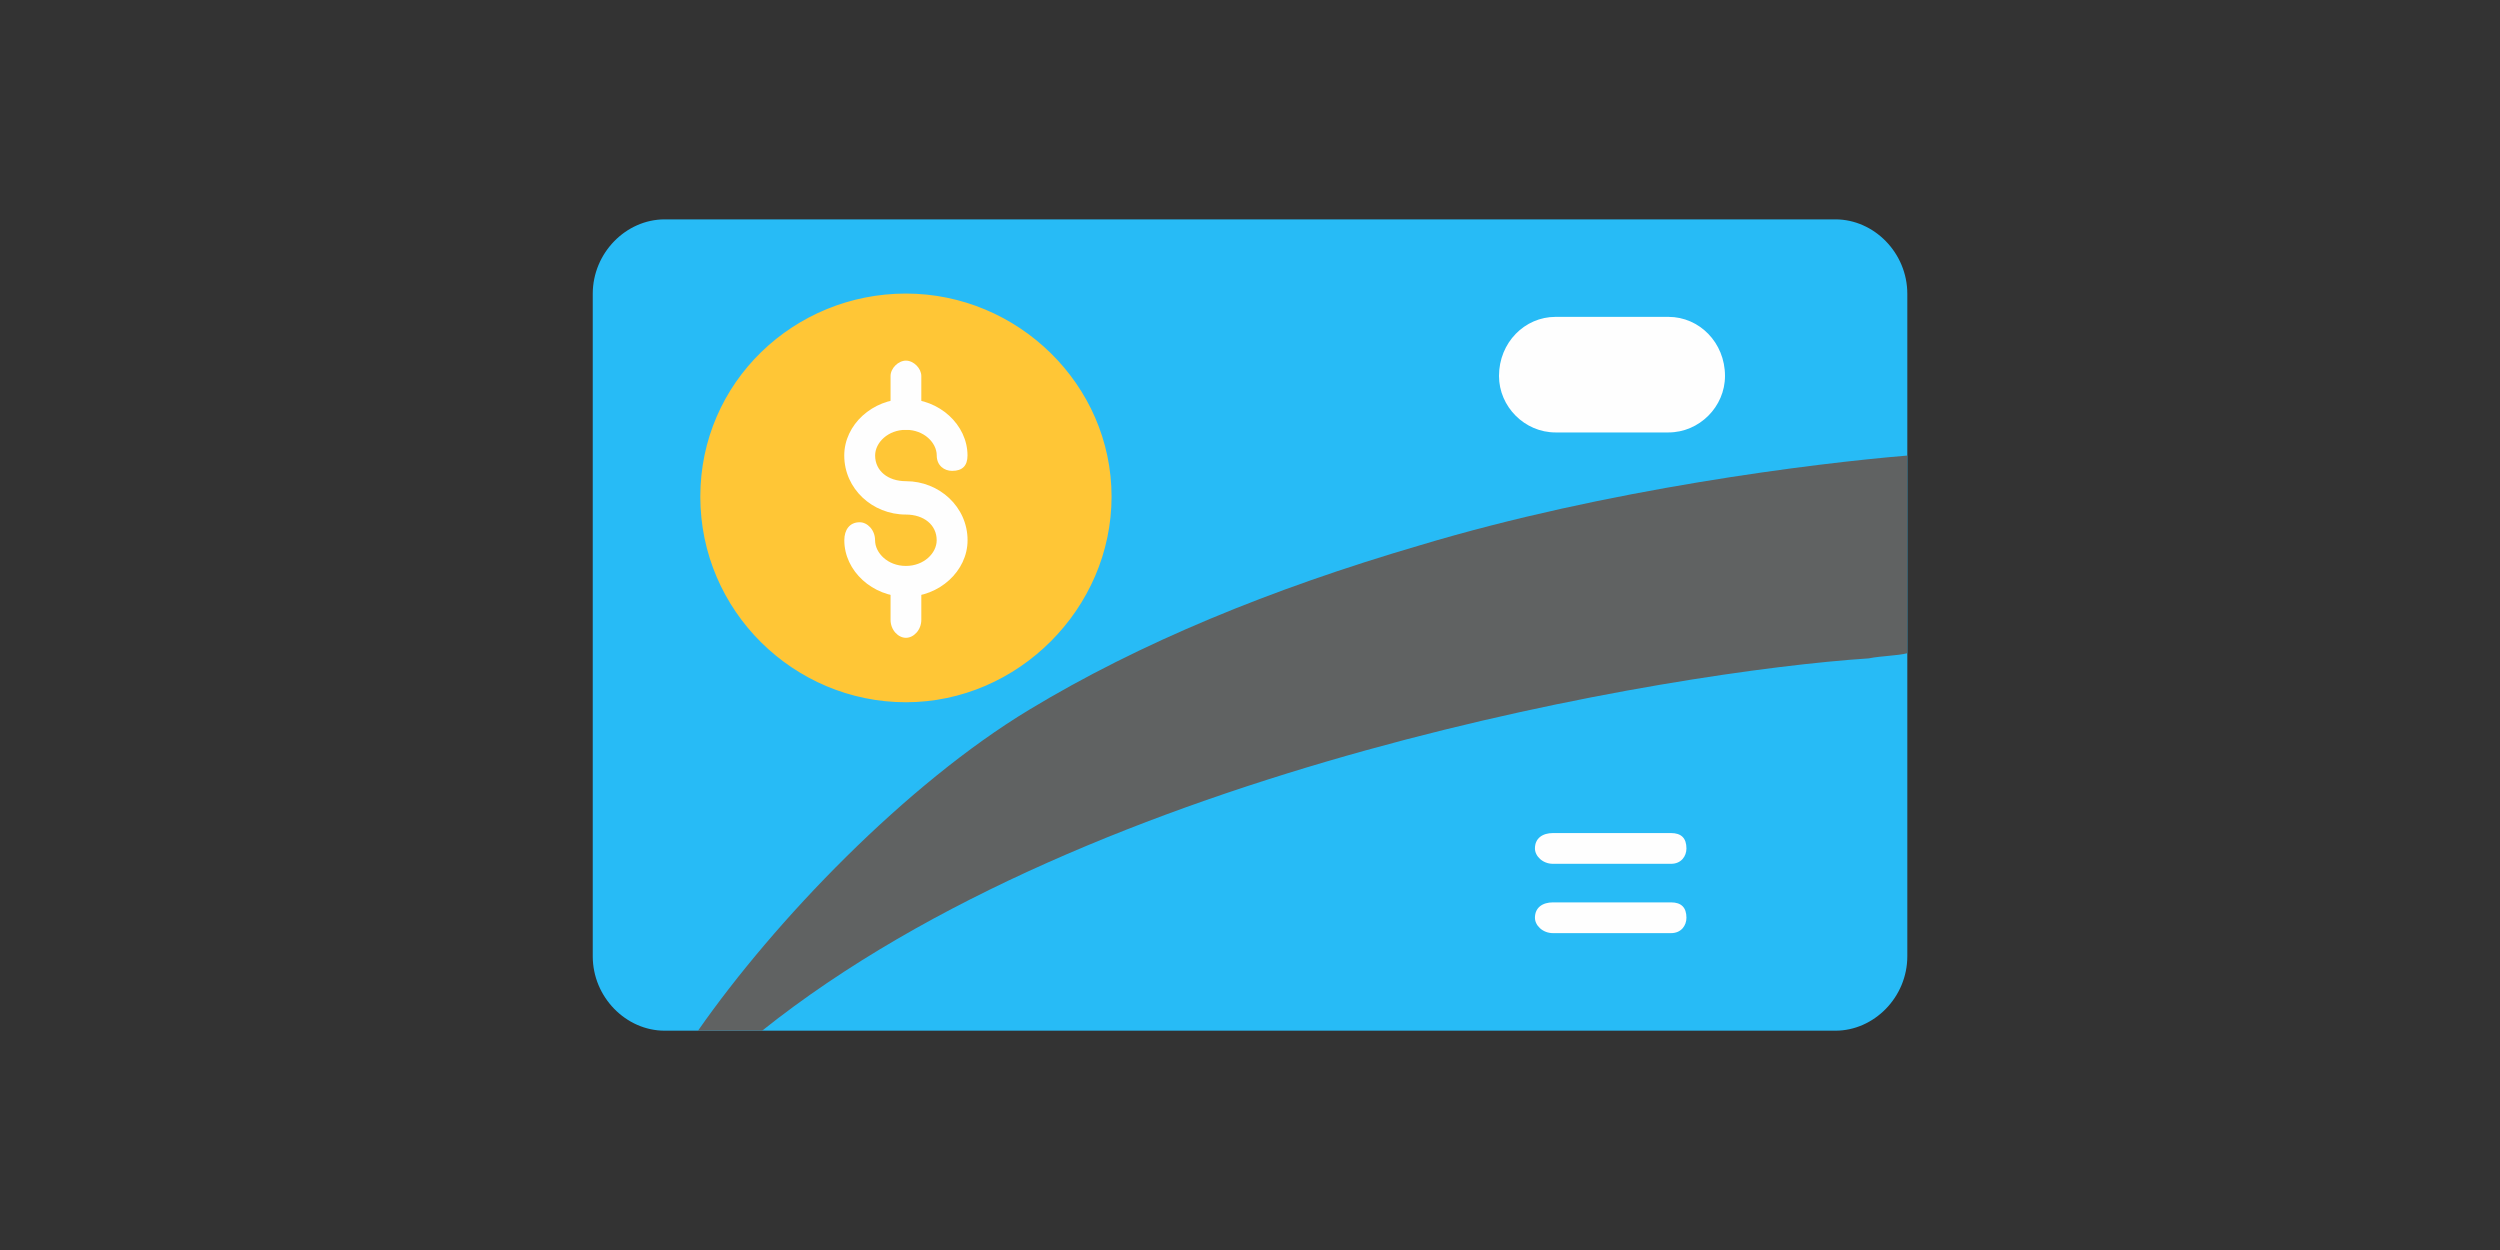<?xml version="1.0" encoding="UTF-8"?><svg id="uuid-fa6e0397-7583-4ac9-bca6-78f056365f94" xmlns="http://www.w3.org/2000/svg" viewBox="0 0 400 200"><rect x="0" y="0" width="400" height="200" fill="#333333" stroke="none"/><defs><style>.uuid-0ccd121b-e00c-4306-ab33-4e1358b8a615{fill:#606262;}.uuid-0ccd121b-e00c-4306-ab33-4e1358b8a615,.uuid-bfa6e77a-512c-4617-aff6-7562b84d8b6e,.uuid-1dfd6d1d-f3e4-472c-8957-649ae190e717,.uuid-9cfb33ab-eba1-4101-b8a0-7177451020bb{fill-rule:evenodd;}.uuid-bfa6e77a-512c-4617-aff6-7562b84d8b6e{fill:#27bbf6;}.uuid-1dfd6d1d-f3e4-472c-8957-649ae190e717{fill:#fefefe;}.uuid-9cfb33ab-eba1-4101-b8a0-7177451020bb{fill:#ffc636;stroke:#ffc636;stroke-width:.9px;}</style></defs><g id="uuid-df30ba35-4c8b-4955-846e-b2ae4ba4c364"><g id="uuid-7acda113-7147-4d0a-92fc-166829d423f4"><path class="uuid-bfa6e77a-512c-4617-aff6-7562b84d8b6e" d="M293.66,164.91H106.34c-6.16,0-11.5-5.34-11.5-11.91V47.01c0-6.57,5.34-11.91,11.5-11.91h187.33c6.16,0,11.5,5.34,11.5,11.91v105.99c0,6.57-5.34,11.91-11.5,11.91Z"/><path class="uuid-0ccd121b-e00c-4306-ab33-4e1358b8a615" d="M121.95,164.91h-10.27c12.32-17.66,33.28-39.44,52.99-51.35,17.66-10.68,38.62-19.31,62.44-26.29,29.99-9.04,63.26-13.15,78.05-14.38v31.63c-1.64.41-4.11.41-6.16.82-31.22,2.05-124.06,17.25-177.06,59.57Z"/><path class="uuid-1dfd6d1d-f3e4-472c-8957-649ae190e717" d="M266.96,69.19h-18.08c-4.93,0-9.04-4.11-9.04-9.04,0-5.34,4.11-9.45,9.04-9.45h18.08c4.93,0,9.04,4.11,9.04,9.45,0,4.93-4.11,9.04-9.04,9.04Z"/><path class="uuid-1dfd6d1d-f3e4-472c-8957-649ae190e717" d="M267.37,138.21h-18.9c-1.64,0-2.88-1.23-2.88-2.46,0-1.64,1.23-2.46,2.88-2.46h18.9c1.64,0,2.46.82,2.46,2.46,0,1.23-.82,2.46-2.46,2.46Z"/><path class="uuid-1dfd6d1d-f3e4-472c-8957-649ae190e717" d="M267.37,149.3h-18.9c-1.64,0-2.88-1.23-2.88-2.46,0-1.64,1.23-2.46,2.88-2.46h18.9c1.64,0,2.46.82,2.46,2.46,0,1.23-.82,2.46-2.46,2.46Z"/><path class="uuid-9cfb33ab-eba1-4101-b8a0-7177451020bb" d="M144.95,111.91c-17.66,0-32.45-14.38-32.45-32.45s14.79-32.04,32.45-32.04,32.45,14.38,32.45,32.04-14.79,32.45-32.45,32.45Z"/><path class="uuid-1dfd6d1d-f3e4-472c-8957-649ae190e717" d="M144.95,95.48c-5.34,0-9.86-4.11-9.86-9.04,0-1.64.82-2.88,2.46-2.88,1.23,0,2.46,1.23,2.46,2.88,0,2.05,2.05,4.11,4.93,4.11s4.93-2.05,4.93-4.11c0-2.46-2.05-4.11-4.93-4.11-5.34,0-9.86-4.11-9.86-9.45,0-4.93,4.52-9.04,9.86-9.04s9.86,4.11,9.86,9.04c0,1.64-.82,2.46-2.46,2.46-1.23,0-2.46-.82-2.46-2.46,0-2.05-2.05-4.11-4.93-4.11s-4.93,2.05-4.93,4.11c0,2.46,2.05,4.11,4.93,4.11,5.34,0,9.86,4.11,9.86,9.45,0,4.93-4.52,9.04-9.86,9.04Z"/><path class="uuid-1dfd6d1d-f3e4-472c-8957-649ae190e717" d="M144.95,102.05c-1.23,0-2.46-1.23-2.46-2.88v-6.16c0-1.64,1.23-2.46,2.46-2.46s2.46.82,2.46,2.46v6.16c0,1.64-1.23,2.88-2.46,2.88Z"/><path class="uuid-1dfd6d1d-f3e4-472c-8957-649ae190e717" d="M144.95,68.78c-1.23,0-2.46-.82-2.46-2.46v-6.16c0-1.23,1.23-2.46,2.46-2.46s2.46,1.23,2.46,2.46v6.16c0,1.64-1.23,2.46-2.46,2.46Z"/></g></g></svg>